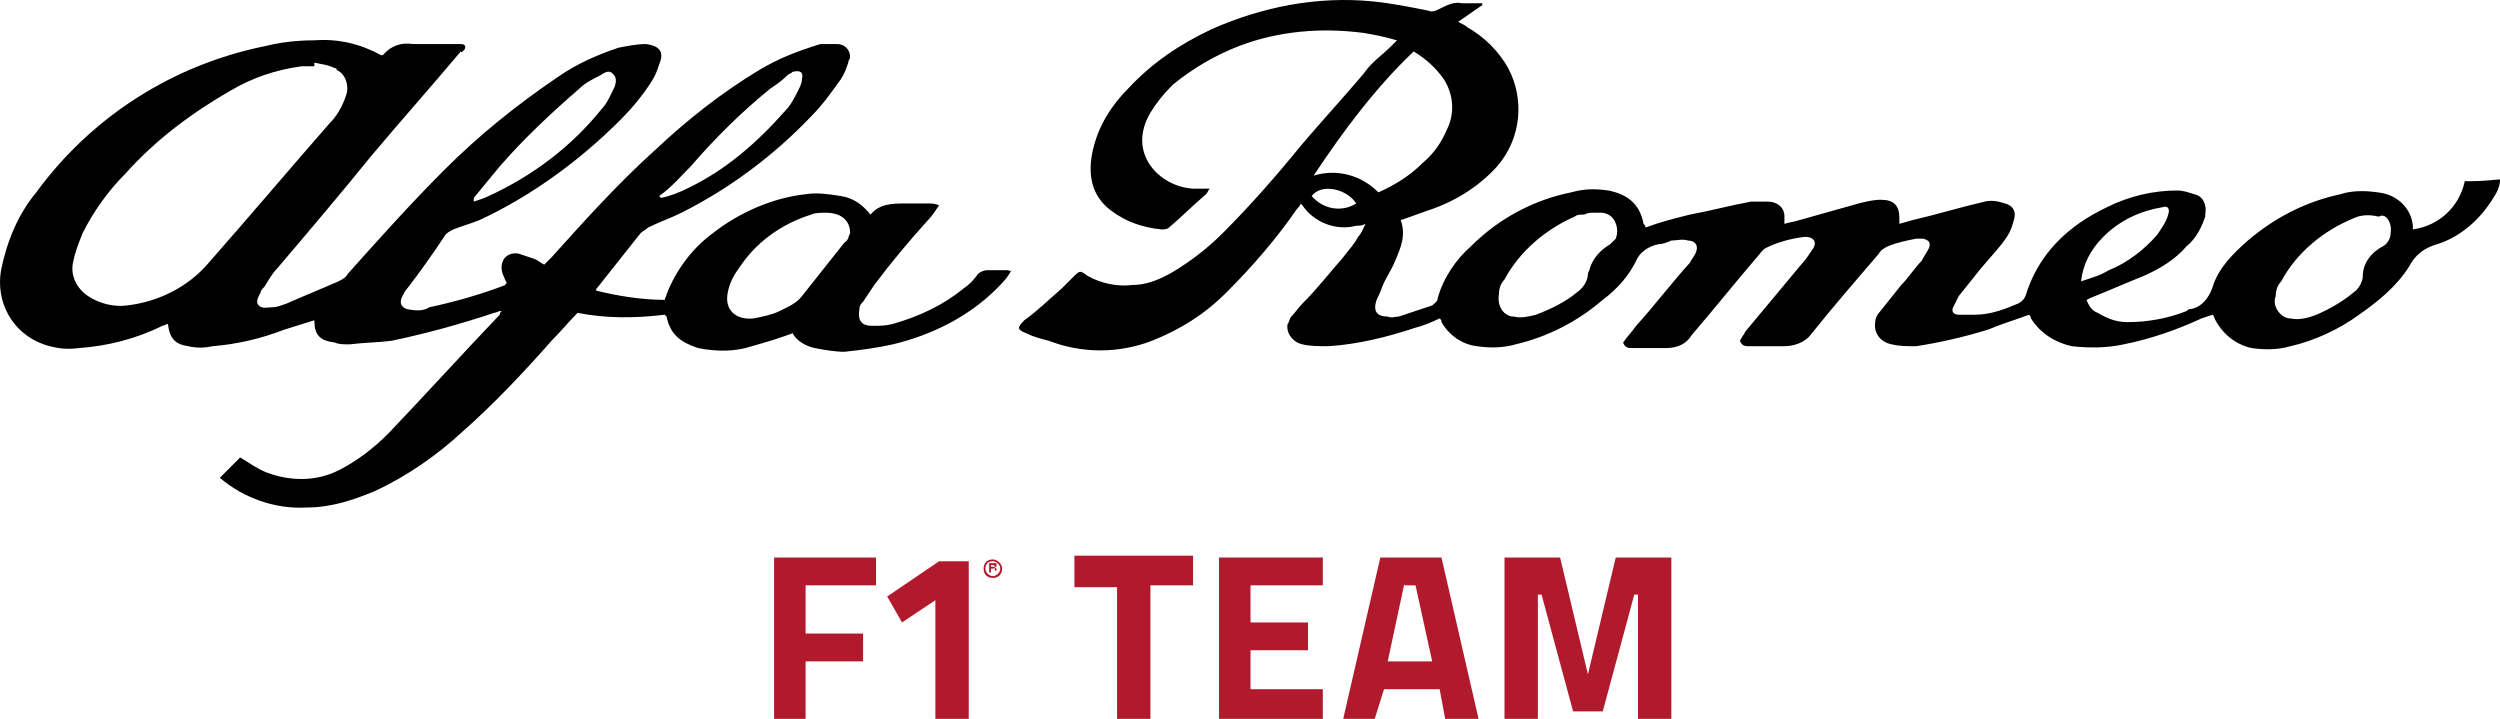 <?xml version="1.0" encoding="UTF-8" standalone="no"?>
<!-- Generator: Adobe Illustrator 26.0.2, SVG Export Plug-In . SVG Version: 6.00 Build 0)  -->

<svg
   version="1.1"
   id="Layer_1"
   x="0px"
   y="0px"
   viewBox="0 0 134.857 38.776"
   xml:space="preserve"
   sodipodi:docname="AlfaRomeoRacing_f1_2022.svg"
   width="134.857"
   height="38.776"
   inkscape:version="1.1.1 (3bf5ae0d25, 2021-09-20)"
   xmlns:inkscape="http://www.inkscape.org/namespaces/inkscape"
   xmlns:sodipodi="http://sodipodi.sourceforge.net/DTD/sodipodi-0.dtd"
   xmlns="http://www.w3.org/2000/svg"
   xmlns:svg="http://www.w3.org/2000/svg"><defs
   id="defs13" /><sodipodi:namedview
   id="namedview11"
   pagecolor="#ffffff"
   bordercolor="#666666"
   borderopacity="1.0"
   inkscape:pageshadow="2"
   inkscape:pageopacity="0.0"
   inkscape:pagecheckerboard="0"
   showgrid="false"
   inkscape:zoom="4.7041667"
   inkscape:cx="111.81577"
   inkscape:cy="20.726306"
   inkscape:window-width="3440"
   inkscape:window-height="1417"
   inkscape:window-x="-8"
   inkscape:window-y="-3"
   inkscape:window-maximized="1"
   inkscape:current-layer="Layer_1" />
<style
   type="text/css"
   id="style2">
	.st0{fill-rule:evenodd;clip-rule:evenodd;fill:#FD0000;}
	.st1{fill-rule:evenodd;clip-rule:evenodd;}
	.st2{fill:#B11A2C;}
</style>
<g
   id="g8"
   transform="translate(-8.143,-4.224)">
	
	
	<path
   id="F1_Team"
   class="st2"
   d="m 49.9,43 v -8.7 h 5.5 v 1.5 h -3.8 v 2.6 h 3.1 v 1.5 H 51.6 V 43 Z M 60.4,34.5 V 43 h -1.8 v -6.4 l -1.8,1.2 -0.8,-1.4 2.8,-1.9 z m 1.8,0.4 c 0,0.3 -0.2,0.5 -0.5,0.5 -0.3,0 -0.5,-0.2 -0.5,-0.5 0,-0.3 0.2,-0.5 0.5,-0.5 0.2,0 0.5,0.2 0.5,0.5 z m -0.9,0 c 0,0.2 0.2,0.4 0.4,0.4 0.2,0 0.4,-0.2 0.4,-0.4 0,-0.2 -0.2,-0.4 -0.4,-0.4 -0.3,0 -0.4,0.2 -0.4,0.4 z m 0.3,0.2 h -0.1 v -0.5 c 0,0 0.1,0 0.2,0 0.1,0 0.1,0 0.2,0 0,0 0,0.1 0,0.1 0,0.1 0,0.1 -0.1,0.1 v 0 c 0,0 0.1,0.1 0.1,0.1 0,0.1 0,0.1 0,0.1 h -0.1 c 0,0 0,-0.1 0,-0.1 0,-0.1 0,-0.1 -0.1,-0.1 h -0.1 z m 0,-0.2 v 0 c 0.1,0 0.2,0 0.2,-0.1 0,0 0,-0.1 -0.1,-0.1 0,0 -0.1,0 -0.1,0 z m 4.5,0.9 v -1.6 h 6.4 v 1.6 H 70.2 V 43 h -1.8 v -7.1 h -2.3 z m 7.8,7.2 v -8.7 h 5.6 v 1.5 h -3.9 v 2 h 3.1 v 1.5 h -3.1 v 2.1 h 3.9 V 43 Z m 6.7,0 2,-8.7 h 3.3 l 2,8.7 h -1.8 l -0.3,-1.6 h -3 L 82.3,43 Z m 3.3,-7.3 -0.9,4.2 h 2.4 l -0.9,-4.1 h -0.6 z m 5.4,7.3 v -8.7 h 3 l 1.5,6.3 1.5,-6.3 h 3 V 43 h -1.8 v -6.7 h -0.2 l -1.7,6.3 H 93 L 91.3,36.3 H 91.1 V 43 Z" />
	<path
   id="Alfa_Romeo"
   class="st1"
   d="m 141.1,14 c -0.3,1.4 -1.4,2.4 -2.8,2.6 0,-0.1 0,-0.1 0,-0.2 -0.1,-1 -0.9,-1.7 -1.9,-1.8 -0.7,-0.1 -1.4,-0.1 -2,0.1 -1.9,0.4 -3.6,1.3 -5,2.5 -0.8,0.7 -1.6,1.5 -1.9,2.5 -0.2,0.6 -0.6,1.1 -1.2,1.2 -0.1,0 -0.1,0 -0.2,0.1 -1,0.4 -2.1,0.6 -3.2,0.6 -0.6,0 -1.1,-0.2 -1.6,-0.5 -0.3,-0.1 -0.5,-0.4 -0.6,-0.7 l 0.2,-0.1 c 1,-0.4 1.9,-0.8 2.9,-1.2 0.9,-0.4 1.7,-0.9 2.3,-1.6 0.5,-0.4 0.8,-1 1,-1.6 0,0 0,0 0,-0.1 0.1,-0.5 -0.1,-1 -0.6,-1.1 -0.3,-0.1 -0.6,-0.2 -0.9,-0.2 -1.3,0 -2.6,0.3 -3.8,0.9 -2.1,1 -3.7,2.5 -4.4,4.8 -0.1,0.2 -0.2,0.3 -0.4,0.4 -0.7,0.3 -1.5,0.6 -2.3,0.6 -0.3,0 -0.6,0 -0.9,0 -0.3,0 -0.4,-0.2 -0.3,-0.4 0.1,-0.2 0.2,-0.4 0.3,-0.6 0.4,-0.5 0.8,-1 1.2,-1.5 0.5,-0.6 1,-1.1 1.4,-1.7 0.2,-0.3 0.3,-0.6 0.4,-1 0.1,-0.4 -0.1,-0.7 -0.5,-0.8 -0.3,-0.1 -0.7,-0.2 -1.1,-0.1 -1.3,0.3 -2.6,0.7 -3.9,1 l -0.7,0.2 V 16 c 0,-0.7 -0.3,-1 -1,-1 -0.4,0 -0.8,0.1 -1.2,0.2 -1.1,0.3 -2.1,0.6 -3.2,0.9 -0.3,0.1 -0.5,0.1 -0.8,0.2 0,-0.2 0,-0.2 0,-0.3 0,0 0,-0.1 0,-0.1 0,-0.5 -0.4,-0.8 -0.9,-0.8 -0.3,0 -0.6,0 -0.9,0 -1.1,0.2 -2.2,0.5 -3.3,0.7 -0.8,0.2 -1.6,0.4 -2.4,0.7 0,-0.1 0,-0.1 -0.1,-0.2 -0.2,-1.1 -0.9,-1.6 -1.9,-1.8 -0.7,-0.1 -1.3,-0.1 -2,0.1 -2,0.4 -3.9,1.4 -5.4,2.9 -0.8,0.7 -1.5,1.7 -1.8,2.8 0,0.2 -0.2,0.3 -0.3,0.4 -0.6,0.2 -1.2,0.4 -1.8,0.6 -0.2,0 -0.4,0.1 -0.6,0 -0.6,0 -0.8,-0.3 -0.6,-0.9 0.1,-0.2 0.2,-0.4 0.3,-0.7 0.2,-0.5 0.5,-0.9 0.7,-1.4 0.3,-0.7 0.6,-1.4 0.3,-2.2 0.6,-0.2 1.1,-0.4 1.7,-0.6 C 86.8,15 88,14.2 88.9,13.2 90.2,11.7 90.4,9.6 89.5,7.9 89,7 88.2,6.2 87.3,5.7 87.2,5.6 87,5.5 86.8,5.4 l 1.3,-0.9 c 0,0 0,-0.1 0,-0.1 -0.4,0 -0.7,0 -1.1,0 -0.4,-0.1 -0.8,0.1 -1.2,0.3 -0.2,0.1 -0.4,0.2 -0.6,0.1 -1,-0.2 -2,-0.4 -3,-0.5 -3,-0.3 -6,0.3 -8.7,1.5 -1.7,0.8 -3.2,1.8 -4.5,3.2 -0.9,0.9 -1.6,2 -1.9,3.3 -0.3,1.3 -0.1,2.5 1,3.3 0.8,0.6 1.7,0.9 2.7,1 0.1,0 0.3,0 0.4,-0.1 0.7,-0.6 1.3,-1.2 2,-1.8 0.1,-0.1 0.1,-0.2 0.2,-0.3 h -0.9 c -1.8,-0.1 -3.6,-1.9 -2.3,-4.1 0.3,-0.5 0.7,-1 1.2,-1.5 1.1,-0.9 2.3,-1.6 3.6,-2.1 2.1,-0.8 4.4,-1 6.7,-0.7 0.6,0.1 1.1,0.2 1.8,0.4 l -0.3,0.3 c -0.5,0.5 -1.1,0.9 -1.5,1.5 -1.1,1.3 -2.3,2.6 -3.4,3.9 -1.3,1.6 -2.7,3.2 -4.2,4.7 -0.8,0.8 -1.7,1.5 -2.7,2.1 -0.7,0.4 -1.4,0.7 -2.2,0.7 -0.8,0.1 -1.7,-0.1 -2.4,-0.5 -0.4,-0.3 -0.4,-0.3 -0.8,0.1 -0.2,0.2 -0.4,0.4 -0.6,0.6 -0.7,0.6 -1.3,1.2 -2,1.7 -0.4,0.4 -0.4,0.5 0.1,0.7 0.4,0.2 0.8,0.3 1.2,0.4 1.8,0.7 3.8,0.7 5.6,0 1.5,-0.6 2.8,-1.4 4,-2.6 1.4,-1.4 2.7,-2.9 3.8,-4.5 0.1,-0.1 0.2,-0.2 0.2,-0.3 0,0 0.1,0.1 0.1,0.1 0.6,0.9 1.8,1.4 2.9,1.1 0.2,0 0.3,0 0.5,-0.1 -0.1,0.2 -0.2,0.5 -0.4,0.7 -0.2,0.4 -0.5,0.7 -0.8,1.1 -0.7,0.8 -1.4,1.7 -2.2,2.5 -0.2,0.2 -0.4,0.5 -0.6,0.7 -0.1,0.1 -0.1,0.3 -0.2,0.4 -0.1,0.5 0.3,1 0.8,1.1 0.4,0.1 0.9,0.1 1.4,0.1 1.6,-0.1 3.2,-0.5 4.7,-1 0.4,-0.1 0.9,-0.3 1.3,-0.5 0.1,0.1 0.1,0.1 0.1,0.2 0.4,0.7 1.1,1.2 1.9,1.3 0.7,0.1 1.4,0.1 2.1,-0.1 1.7,-0.4 3.3,-1.2 4.7,-2.4 0.8,-0.6 1.4,-1.3 1.8,-2.1 0.2,-0.5 0.7,-0.8 1.2,-0.9 0.2,0 0.5,-0.1 0.7,-0.2 0.3,0 0.6,-0.1 0.9,0 0.4,0 0.6,0.3 0.4,0.7 -0.1,0.2 -0.2,0.3 -0.3,0.5 -1,1.1 -1.9,2.3 -2.9,3.4 -0.2,0.3 -0.5,0.6 -0.7,0.9 0.1,0.3 0.3,0.3 0.5,0.3 0.6,0 1.2,0 1.8,0 0.6,0 1.1,-0.2 1.4,-0.7 1.2,-1.4 2.4,-2.9 3.6,-4.3 0.1,-0.1 0.2,-0.3 0.4,-0.4 0.6,-0.3 1.3,-0.5 2.1,-0.6 0.5,0 0.7,0.3 0.4,0.7 -0.2,0.3 -0.4,0.6 -0.6,0.8 -1,1.2 -2,2.4 -3,3.6 -0.1,0.2 -0.2,0.3 -0.3,0.5 0.1,0.3 0.3,0.3 0.5,0.3 0.6,0 1.2,0 1.9,0 0.5,0 1.1,-0.2 1.4,-0.6 1.2,-1.5 2.5,-3 3.7,-4.4 0.1,-0.2 0.3,-0.3 0.5,-0.4 0.5,-0.2 1,-0.3 1.5,-0.4 0.1,0 0.3,0 0.4,0 0.3,0.1 0.4,0.2 0.3,0.5 -0.1,0.2 -0.3,0.5 -0.4,0.7 -0.4,0.4 -0.7,0.9 -1.1,1.3 -0.4,0.5 -0.8,1 -1.2,1.5 -0.1,0.1 -0.2,0.3 -0.2,0.5 -0.1,0.6 0.3,1.1 0.9,1.2 0.4,0.1 0.8,0.1 1.3,0.1 1.3,-0.2 2.6,-0.5 3.9,-0.9 0.7,-0.3 1.4,-0.5 2.2,-0.8 0,0 0.1,0.1 0.1,0.2 0.5,0.8 1.3,1.3 2.2,1.5 0.9,0.1 1.9,0.1 2.8,-0.1 1.5,-0.3 2.9,-0.8 4.2,-1.4 l 0.6,-0.2 c 0,0 0.1,0.1 0.1,0.2 0.4,0.8 1.1,1.4 2,1.6 0.7,0.1 1.4,0.1 2.1,-0.1 1.3,-0.3 2.6,-0.9 3.7,-1.7 1,-0.7 2,-1.5 2.7,-2.6 0.3,-0.6 0.8,-1 1.5,-1.2 1.3,-0.4 2.4,-1.4 3.1,-2.6 0.2,-0.3 0.3,-0.6 0.3,-0.9 -1,0.1 -1.4,0.1 -1.9,0.1 z m -59.8,1.2 c 0,0 0,0 0,0 -0.8,0.5 -1.8,0.3 -2.4,-0.4 0.5,-0.7 1.9,-0.4 2.4,0.4 0,0 0,0 0,0 z M 79,13.7 C 80.6,11.3 82.3,9 84.4,7 c 0.5,0.3 1,0.7 1.4,1.2 0.7,0.8 0.9,2 0.4,3 -0.3,0.7 -0.7,1.3 -1.3,1.8 -0.7,0.7 -1.5,1.2 -2.4,1.6 -0.9,-0.9 -2.2,-1.3 -3.5,-0.9 z m 16.3,3.4 c -0.1,0.1 -0.2,0.2 -0.3,0.3 -0.5,0.3 -0.9,0.7 -1.1,1.3 0,0.1 -0.1,0.2 -0.1,0.3 0,0.4 -0.3,0.8 -0.6,1 -0.6,0.5 -1.4,0.9 -2.2,1.2 -0.4,0.1 -0.8,0.2 -1.2,0.1 0,0 -0.1,0 -0.1,0 -0.5,-0.1 -0.8,-0.6 -0.7,-1.2 0,-0.3 0.1,-0.6 0.3,-0.8 0.8,-1.5 2.2,-2.7 3.8,-3.4 0.1,-0.1 0.3,-0.1 0.5,-0.1 0.2,-0.1 0.3,-0.1 0.5,-0.1 v 0 c 0.1,0 0.3,0 0.4,0 0.1,0 0.2,0 0.4,0.1 0.4,0.2 0.6,0.8 0.4,1.3 z m 25.1,2.3 c 0.1,-0.9 0.5,-1.7 1.2,-2.4 0.9,-0.9 2,-1.4 3.2,-1.6 0.3,-0.1 0.4,0.1 0.3,0.4 -0.1,0.4 -0.4,0.8 -0.6,1.1 -0.7,0.8 -1.6,1.5 -2.6,1.9 -0.5,0.3 -0.9,0.4 -1.5,0.6 z m 16.7,-2.6 c 0,0.3 -0.2,0.6 -0.4,0.7 -0.6,0.3 -1.1,0.9 -1.1,1.6 0,0.3 -0.2,0.7 -0.5,0.9 -0.6,0.5 -1.3,0.9 -2,1.2 -0.5,0.2 -1,0.3 -1.4,0.2 0,0 -0.1,0 -0.1,0 -0.5,-0.1 -0.9,-0.7 -0.7,-1.2 0,-0.3 0.1,-0.6 0.3,-0.8 0.8,-1.5 2.2,-2.7 3.9,-3.4 0.4,-0.2 0.9,-0.2 1.3,-0.1 0,0 0.1,0 0.1,0 0.3,-0.2 0.7,0.3 0.6,0.9 z m -74.6,2 h -1.1 c -0.2,0 -0.4,0.1 -0.5,0.2 -0.2,0.3 -0.5,0.6 -0.8,0.8 -1.1,0.9 -2.4,1.5 -3.8,1.9 -0.4,0.1 -0.7,0.1 -1.1,0.1 -0.6,0 -0.8,-0.3 -0.7,-0.9 0,-0.2 0.1,-0.3 0.2,-0.4 0.2,-0.3 0.4,-0.6 0.6,-0.9 0.9,-1.2 1.9,-2.4 2.9,-3.5 0.2,-0.2 0.4,-0.5 0.6,-0.8 -0.2,-0.1 -0.4,-0.1 -0.6,-0.1 H 57 c -0.7,0 -1.4,0 -1.9,0.6 -0.4,-0.5 -0.9,-0.9 -1.6,-1 -0.6,-0.1 -1.3,-0.2 -1.9,-0.1 -1.8,0.2 -3.6,1 -5,2.1 -1.1,0.8 -2,2 -2.5,3.3 0,0.1 -0.1,0.2 -0.1,0.3 -1.2,0 -2.5,-0.2 -3.7,-0.5 0,-0.1 0,-0.1 0.1,-0.2 0.8,-1 1.5,-1.9 2.3,-2.9 0.1,-0.1 0.3,-0.2 0.4,-0.3 0.6,-0.3 1.2,-0.5 1.8,-0.8 2.6,-1.3 5,-3.1 7,-5.2 0.6,-0.6 1.1,-1.3 1.6,-2 0.2,-0.3 0.3,-0.6 0.4,-0.9 0,-0.1 0.1,-0.2 0.1,-0.3 0,-0.4 -0.3,-0.7 -0.7,-0.7 -0.3,0 -0.6,0 -0.9,0 -1.3,0.4 -2.3,0.8 -3.3,1.4 -2,1.2 -3.9,2.7 -5.6,4.3 -2,1.8 -3.8,3.8 -5.6,5.8 l -0.4,0.4 C 37.3,18.4 37.2,18.3 37,18.2 36.7,18.1 36.4,18 36.1,17.9 c -0.7,-0.1 -1.1,0.5 -0.8,1.2 0.1,0.2 0.1,0.3 0.2,0.4 -0.1,0 -0.1,0.1 -0.1,0.1 -1.3,0.5 -2.7,0.9 -4.1,1.2 -0.3,0.2 -0.7,0.2 -1.2,0.1 -0.3,-0.1 -0.4,-0.3 -0.3,-0.6 0.1,-0.2 0.2,-0.4 0.3,-0.5 0.7,-0.9 1.4,-1.9 2,-2.8 0.1,-0.2 0.3,-0.3 0.5,-0.4 0.5,-0.2 0.9,-0.3 1.4,-0.5 2.8,-1.3 5.4,-3.2 7.6,-5.4 0.6,-0.6 1.2,-1.3 1.7,-2.1 C 43.5,8.3 43.6,8 43.7,7.7 44,7 43.7,6.7 43,6.6 c -0.5,0 -1,0.1 -1.5,0.2 -1.2,0.4 -2.3,0.9 -3.3,1.6 -2.2,1.5 -4.2,3.1 -6.1,5 -1.8,1.8 -3.5,3.7 -5.2,5.6 -0.1,0.2 -0.3,0.3 -0.5,0.4 -0.9,0.4 -1.9,0.8 -2.8,1.2 -0.3,0.1 -0.5,0.2 -0.8,0.2 -0.2,0 -0.5,0.1 -0.7,-0.1 -0.2,-0.2 0,-0.5 0.1,-0.7 0,-0.1 0.1,-0.2 0.2,-0.3 0.2,-0.3 0.4,-0.7 0.7,-1 1.7,-2 3.4,-4 5.1,-6.1 1.6,-1.9 3.2,-3.7 4.8,-5.6 0,0.1 0.1,0 0.2,-0.1 0.1,-0.2 0,-0.3 -0.2,-0.3 -0.1,0 -0.2,0 -0.3,0 -0.8,0 -1.5,0 -2.3,0 -0.6,-0.1 -1.2,0.1 -1.6,0.6 0,0 -0.1,0 -0.1,0 -1.1,-0.6 -2.3,-0.9 -3.6,-0.8 -0.9,0 -1.8,0.1 -2.6,0.3 -5,1 -9.4,3.8 -12.4,7.9 -1,1.2 -1.6,2.7 -1.9,4.2 -0.3,1.7 0.6,3.4 2.3,4 0.6,0.2 1.2,0.3 1.9,0.2 1.5,-0.1 3.1,-0.5 4.5,-1.2 0.1,0 0.2,-0.1 0.3,-0.1 0.1,0.8 0.4,1.1 1.1,1.2 0.4,0.1 0.9,0.1 1.3,0 1.3,-0.1 2.6,-0.4 3.9,-0.9 l 1.6,-0.5 c 0,0.8 0.3,1.1 1.1,1.2 0.2,0.1 0.5,0.1 0.8,0.1 0.8,-0.1 1.6,-0.1 2.3,-0.2 1.9,-0.4 3.7,-0.9 5.5,-1.5 0.1,0 0.2,-0.1 0.4,-0.1 -0.1,0.1 -0.1,0.2 -0.1,0.2 -2,2.1 -4,4.3 -6,6.4 -0.8,0.8 -1.7,1.5 -2.7,2 -1.2,0.6 -2.6,0.6 -3.9,0.1 C 22,29.5 21.6,29.2 21.1,28.9 L 20,30 c 1.3,1.1 3,1.7 4.7,1.6 1.3,0 2.5,-0.4 3.7,-0.9 1.7,-0.8 3.3,-1.9 4.7,-3.2 1.7,-1.5 3.3,-3.2 4.8,-4.9 0.5,-0.5 0.9,-1 1.4,-1.5 1.5,0.3 3.1,0.3 4.7,0.1 0.1,0.1 0.1,0.1 0.1,0.1 0.2,1 0.8,1.4 1.7,1.7 1,0.2 2,0.2 2.9,-0.1 0.7,-0.2 1.4,-0.4 2.2,-0.7 0.2,0.4 0.7,0.7 1.2,0.8 0.5,0.1 1.1,0.2 1.6,0.2 0.9,-0.1 1.7,-0.2 2.6,-0.4 2.1,-0.5 4.1,-1.5 5.6,-3 0.3,-0.3 0.6,-0.6 0.8,-1 -0.1,0.1 -0.1,0 -0.2,0 z M 45.4,13.2 c 1.3,-1.5 2.7,-2.9 4.3,-4.2 0.3,-0.2 0.6,-0.4 0.9,-0.7 0.1,-0.1 0.2,-0.1 0.3,-0.2 0.4,-0.1 0.6,0 0.5,0.4 0,0.2 -0.1,0.4 -0.2,0.6 -0.2,0.4 -0.4,0.8 -0.7,1.1 -1.5,1.7 -3.2,3.2 -5.3,4.2 -0.4,0.2 -0.9,0.4 -1.4,0.5 l -0.1,-0.1 c 0.7,-0.5 1.2,-1.1 1.7,-1.6 z m -11.7,1.7 v 0 c 0.5,-0.6 0.9,-1.1 1.4,-1.7 1.3,-1.5 2.8,-2.9 4.3,-4.2 0.3,-0.3 0.7,-0.5 1.1,-0.7 0.3,-0.2 0.5,-0.3 0.7,-0.1 0.2,0.2 0.2,0.4 0.1,0.7 -0.2,0.4 -0.4,0.9 -0.7,1.2 -1.6,2 -3.7,3.6 -6.1,4.7 -0.2,0.1 -0.5,0.2 -0.8,0.3 v -0.2 c 0,0 0,0 0,0 z m -14.3,3.5 c -1.1,1.3 -2.7,2.1 -4.4,2.3 -0.7,0.1 -1.5,-0.1 -2.1,-0.5 -0.6,-0.4 -1,-1.1 -0.8,-1.9 0.1,-0.5 0.3,-1 0.5,-1.5 0.6,-1.2 1.4,-2.3 2.3,-3.2 1.6,-1.8 3.6,-3.3 5.7,-4.5 1.2,-0.7 2.4,-1.1 3.8,-1.3 0.1,0 0.1,0 0.3,0 h 0.4 V 7.6 c 0.4,0.1 0.7,0.1 1.1,0.3 0.1,0 0.1,0 0.1,0.1 0.5,0.2 0.7,0.9 0.5,1.4 -0.2,0.6 -0.5,1.1 -0.9,1.5 -2.1,2.4 -4.3,5 -6.5,7.5 z m 34.3,-1.1 c -0.8,1 -1.5,1.9 -2.3,2.9 -0.3,0.4 -0.8,0.6 -1.2,0.8 -0.4,0.2 -0.9,0.3 -1.4,0.4 -0.9,0.1 -1.6,-0.4 -1.4,-1.4 0.1,-0.5 0.3,-0.9 0.6,-1.3 0.9,-1.4 2.3,-2.4 3.9,-2.9 0.2,-0.1 0.5,-0.1 0.8,-0.1 0.8,0 1.3,0.4 1.3,1.1 -0.1,0.2 -0.1,0.4 -0.3,0.5 z" />
</g>
</svg>
